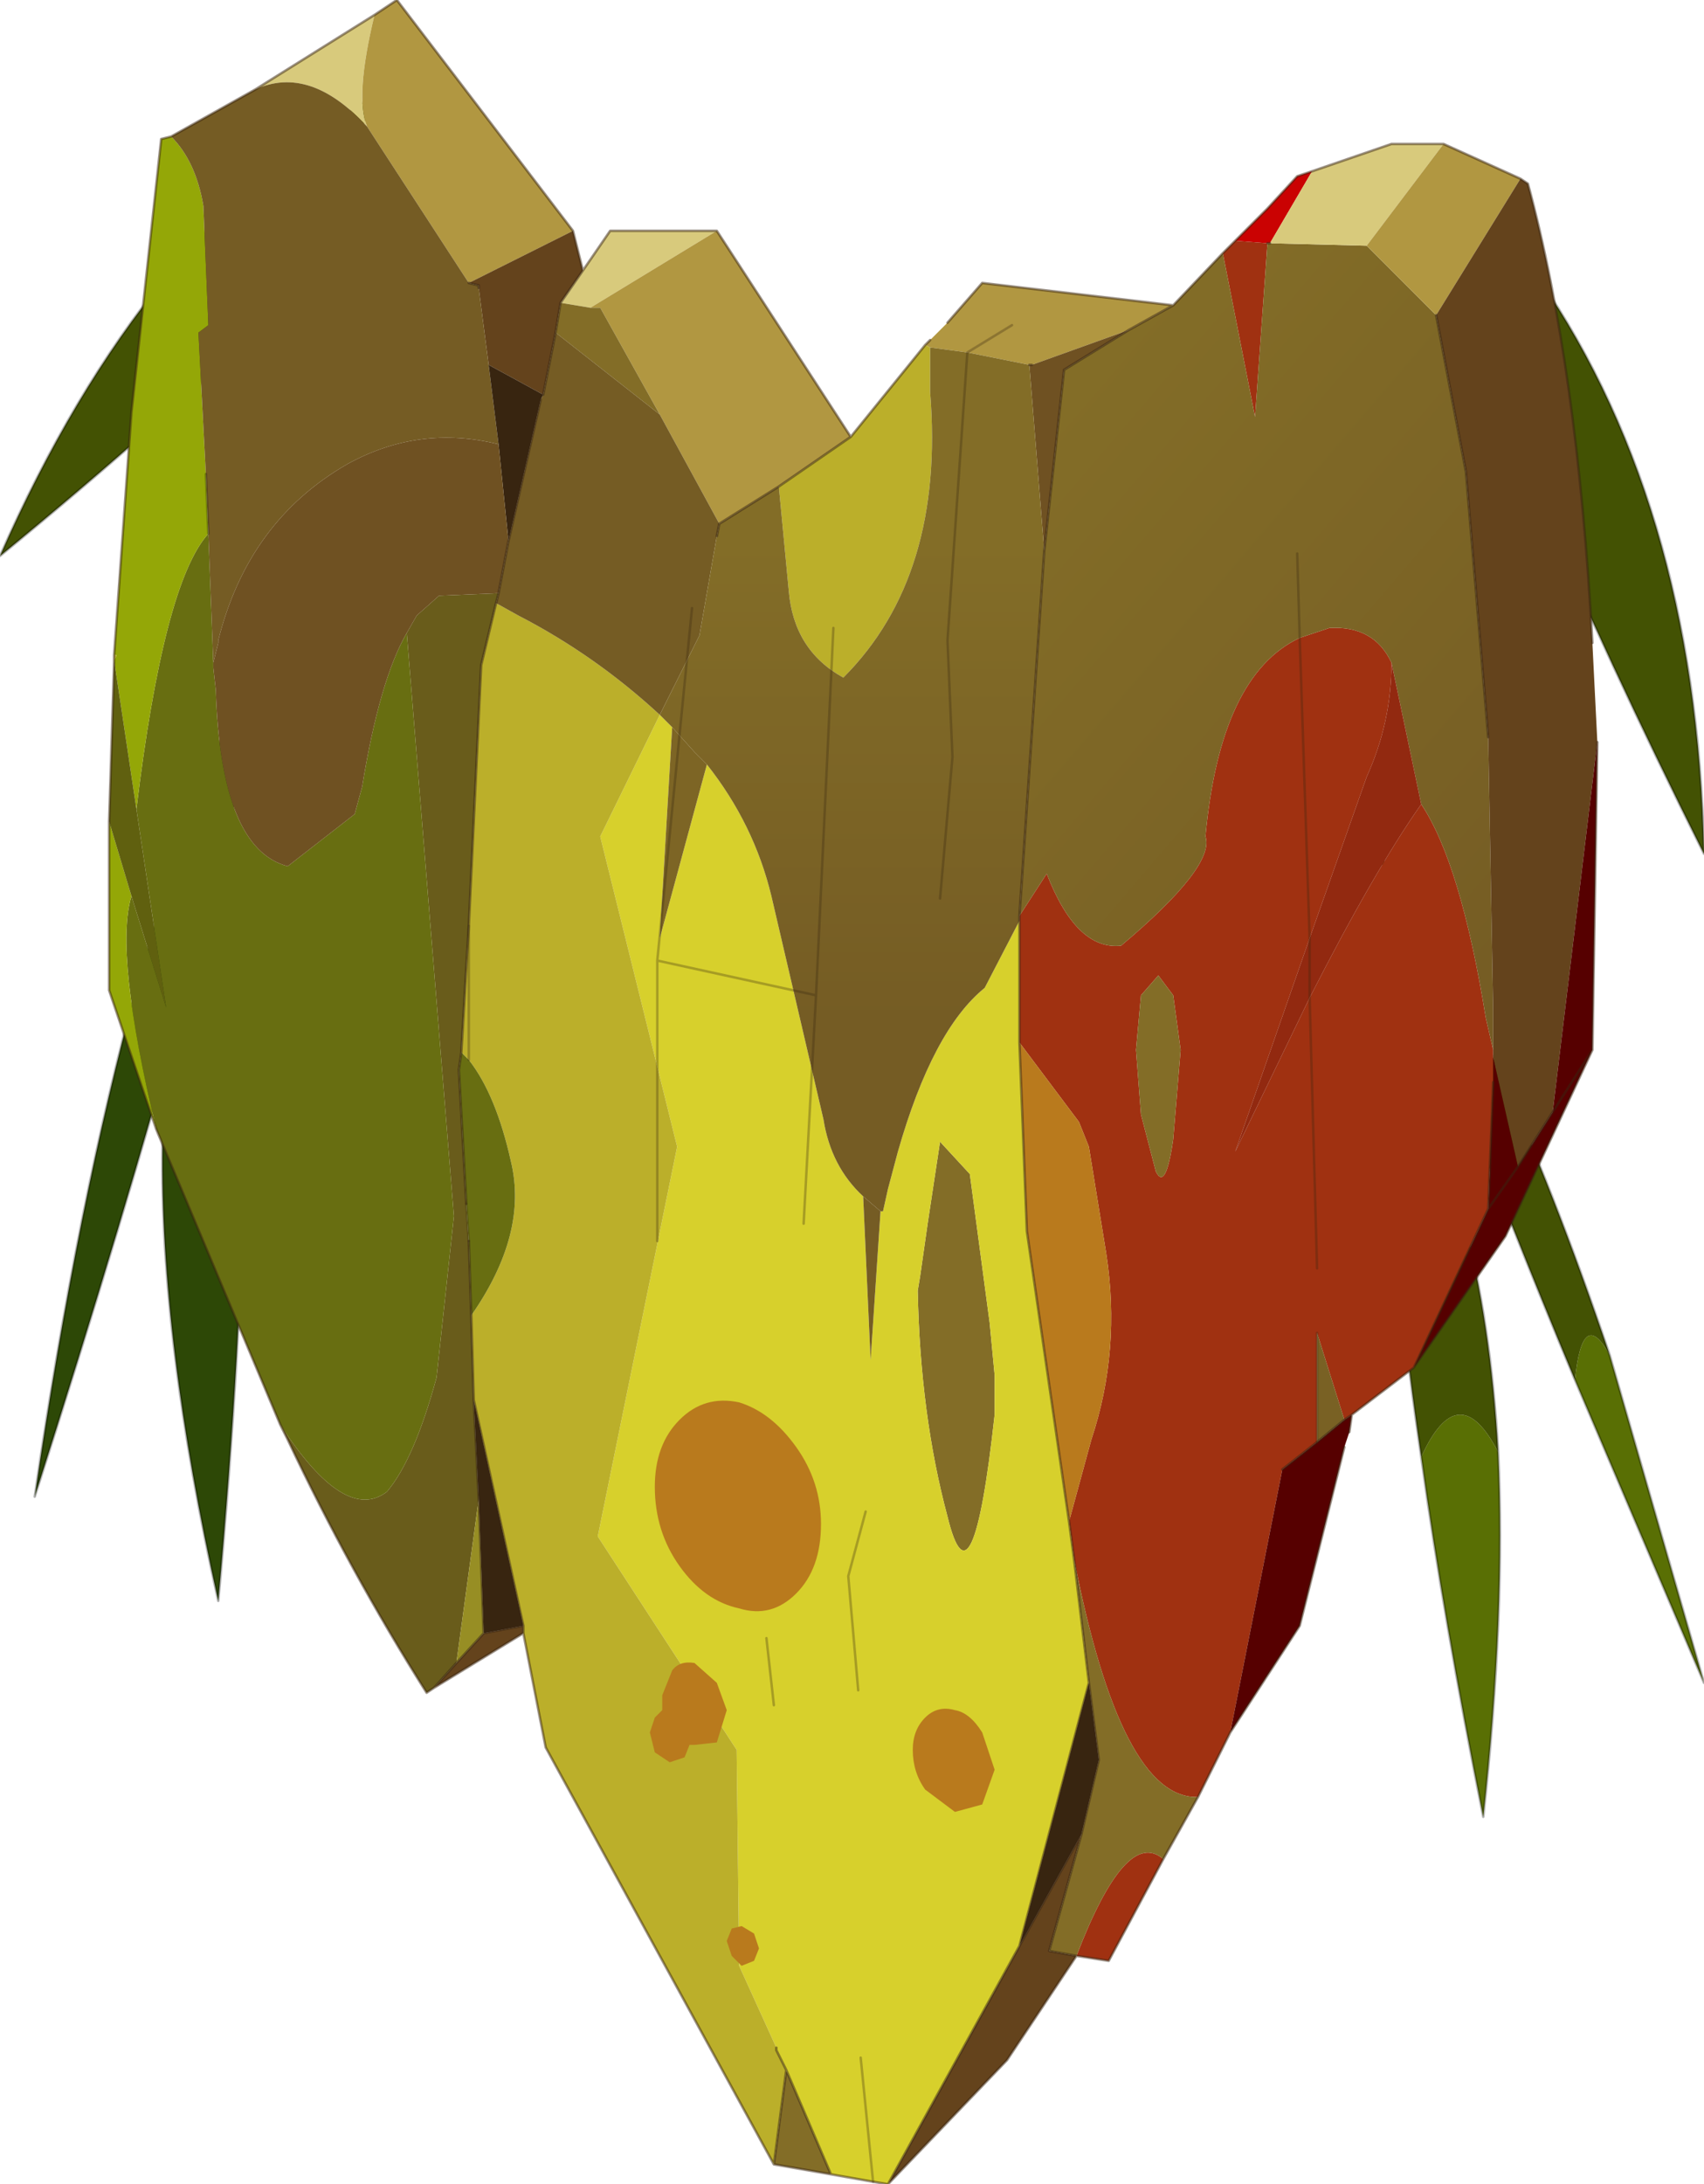 <?xml version="1.0"?>
<svg xmlns="http://www.w3.org/2000/svg" xmlns:xlink="http://www.w3.org/1999/xlink" width="34.35px" height="44px"><g transform="matrix(1, 0, 0, 1, -258.3, -177.95)"><use xlink:href="#object-0" width="34.35" height="44" transform="matrix(1, 0, 0, 1, 258.3, 177.95)"/></g><defs><g transform="matrix(1, 0, 0, 1, -258.3, -177.95)" id="object-0"><path fill-rule="evenodd" fill="#435203" stroke="none" d="M263.95 184.15L265.9 179.85Q261.2 182.55 258.3 189.15Q261.6 186.45 263.95 184.15"/><path fill="none" stroke="#000000" stroke-opacity="0.302" stroke-width="0.05" stroke-linecap="round" stroke-linejoin="round" d="M263.95 184.15Q261.6 186.45 258.3 189.15Q261.2 182.55 265.9 179.85"/><path fill-rule="evenodd" fill="#435203" stroke="none" d="M289.1 183.25Q292.5 187.95 292.65 195.15Q290.65 191.15 289.3 187.95L289.1 183.25"/><path fill="none" stroke="#000000" stroke-opacity="0.302" stroke-width="0.05" stroke-linecap="round" stroke-linejoin="round" d="M289.3 187.95Q290.65 191.15 292.65 195.15Q292.5 187.95 289.1 183.25"/><path fill-rule="evenodd" fill="#2d4806" stroke="none" d="M262.7 210.2Q260.35 199.7 262.9 194.5Q263.65 199.75 262.7 210.2"/><path fill="none" stroke="#000000" stroke-opacity="0.302" stroke-width="0.05" stroke-linecap="round" stroke-linejoin="round" d="M262.7 210.2Q260.35 199.7 262.9 194.5Q263.65 199.75 262.7 210.2"/><path fill-rule="evenodd" fill="#2d4806" stroke="none" d="M259 208.1Q260.75 196.15 263.75 190.8Q262.65 196.7 259 208.1"/><path fill="none" stroke="#000000" stroke-opacity="0.302" stroke-width="0.05" stroke-linecap="round" stroke-linejoin="round" d="M259 208.1Q260.75 196.15 263.75 190.8Q262.65 196.7 259 208.1"/><path fill-rule="evenodd" fill="#596f04" stroke="none" d="M288.5 207.2Q288.65 210.45 288.2 214.55Q287.4 210.55 286.95 207.3Q287.7 205.65 288.5 207.2"/><path fill-rule="evenodd" fill="#435203" stroke="none" d="M288.5 207.2Q287.7 205.65 286.95 207.3Q286.2 202.2 286.3 198.95Q288.2 201.95 288.5 207.2"/><path fill="none" stroke="#000000" stroke-opacity="0.302" stroke-width="0.05" stroke-linecap="round" stroke-linejoin="round" d="M286.95 207.3Q287.4 210.55 288.2 214.55Q288.65 210.45 288.5 207.2Q288.2 201.95 286.3 198.95Q286.2 202.2 286.95 207.3"/><path fill-rule="evenodd" fill="#596f04" stroke="none" d="M290.75 205.25L292.65 211.85L290.05 205.75Q290.2 204.25 290.75 205.25"/><path fill-rule="evenodd" fill="#435203" stroke="none" d="M290.75 205.25Q290.2 204.25 290.05 205.75Q287.3 199.15 286.1 195.15Q288.5 198.6 290.75 205.25"/><path fill="none" stroke="#000000" stroke-opacity="0.302" stroke-width="0.05" stroke-linecap="round" stroke-linejoin="round" d="M290.05 205.75L292.65 211.85L290.75 205.25Q288.5 198.6 286.1 195.15Q287.3 199.15 290.05 205.75"/><path fill-rule="evenodd" fill="#ca0202" stroke="none" d="M283.2 182.8L283.85 182.15L284.45 181.5L284.75 181.4L283.9 182.85L283.85 182.85L283.2 182.8"/><path fill-rule="evenodd" fill="#a03111" stroke="none" d="M283.2 182.8L283.85 182.85L283.6 186.35L282.95 183.05L283.2 182.8M286.8 205.5L285.55 206.45L285.4 206.55L284.85 204.8L284.85 207L284.15 207.55L283.1 212.85L282.45 214.15Q280.9 214.2 279.95 209.35L279.85 208.6L280.3 206.95Q280.9 205.15 280.6 203.2L280.25 201.05L280.05 200.55L278.85 198.95L278.85 196.5L278.85 196.4L279.4 195.55Q280 197.1 280.9 197Q282.8 195.4 282.6 194.8Q282.9 191.55 284.5 190.8L285.1 190.6Q286 190.55 286.35 191.3Q286.35 192.5 285.85 193.6L284.7 196.85L284.5 190.8L284.7 196.85L283.2 201.15L284.7 198.05Q286 195.5 286.95 194.15Q287.75 195.35 288.25 198.45L288.4 199.1L288.4 199.25L288.4 199.75L288.3 202.3L286.8 205.5M281.75 215.4L280.65 217.45L280 217.35Q281 214.75 281.75 215.4M284.85 203.5L284.7 198.05L284.85 203.5M281.65 197.6L281.3 198L281.2 199.1L281.3 200.4L281.6 201.55Q281.8 201.95 281.95 200.9L282.1 199.1L281.95 198L281.65 197.6"/><path fill-rule="evenodd" fill="url(#gradient-Ld1d1f77535917ff8136a4a91b174d4c6)" stroke="none" d="M283.85 182.85L283.9 182.85L285.85 182.9L287.25 184.3L287.85 187.45L288.3 192.8L288.4 198.3L288.4 199.1L288.25 198.45Q287.75 195.35 286.95 194.15L286.35 191.3Q286 190.55 285.1 190.6L284.5 190.8Q282.9 191.55 282.6 194.8Q282.8 195.4 280.9 197Q280 197.1 279.4 195.55L278.85 196.4L279.35 189.05L279.75 185.4L281.05 184.6L281.95 184.1L282.95 183.05L283.6 186.35L283.85 182.85M284.45 189.1L284.5 190.8L284.45 189.1"/><path fill-rule="evenodd" fill="#d8ca7c" stroke="none" d="M283.9 182.85L284.75 181.4L286.35 180.85L287.4 180.85L285.85 182.9L283.9 182.85M263.45 179.75L265.85 178.25Q265.45 179.9 265.7 180.5Q264.55 179.25 263.45 179.75M270.05 183.4L270.6 182.6L272.75 182.6L270.2 184.15L269.6 184.05L270.05 183.4"/><path fill-rule="evenodd" fill="#b19741" stroke="none" d="M287.4 180.85L288.95 181.55L287.25 184.3L285.85 182.9L287.4 180.85M265.85 178.25L266.3 177.95L269.85 182.6L267.75 183.65L265.7 180.5Q265.45 179.9 265.85 178.25M272.75 182.6L275.45 186.75L274 187.75L272.8 188.5L271.6 186.3L270.4 184.15L270.2 184.15L272.75 182.6M276.95 184.9L277.05 184.8L277.4 184.45L278.1 183.65L281.95 184.1L281.05 184.6L279.1 185.3L279.05 185.3L277.8 185.05L278.7 184.5L277.8 185.05L277.05 184.95L276.95 184.9"/><path fill-rule="evenodd" fill="#64431c" stroke="none" d="M288.95 181.55L289.1 181.65Q290.1 185.35 290.4 190.9L290.5 192.9L289.6 200.35L288.9 201.45L288.4 199.25L288.4 199.1L288.4 198.3L288.3 192.8L287.85 187.45L287.25 184.3L288.95 181.55M280 217.35L278.6 219.45L276.2 221.95L278.85 217.15L280.1 214.9L279.45 217.25L280 217.35M268.85 210.85L267.05 211.95L267.5 211.45L268.05 210.85L268.85 210.7L268.85 210.85M269.85 182.6L270.05 183.4L269.6 184.05L269.5 184.65L269.25 185.9L268.15 185.3L267.95 183.75L267.95 183.7L267.75 183.65L269.85 182.6"/><path fill-rule="evenodd" fill="#560000" stroke="none" d="M290.5 192.9L290.4 199.1L288.65 202.85L286.8 205.5L288.3 202.3L288.9 201.45L289.6 200.35L290.4 199.1L289.6 200.35L290.5 192.9M285.55 206.45L285.5 206.8L285.4 207.1L284.5 210.7L283.1 212.85L284.15 207.55L284.85 207L285.4 206.55L285.55 206.45M288.9 201.45L288.3 202.3L288.4 199.75L288.4 199.25L288.9 201.45"/><path fill-rule="evenodd" fill="#836d27" stroke="none" d="M282.45 214.15L281.75 215.4Q281 214.75 280 217.35L279.45 217.25L280.1 214.9L280.45 213.4L280.25 211.85L279.95 209.35Q280.9 214.2 282.45 214.15M275.05 221.75L273.9 221.55L274.15 219.65L275.05 221.75M288.4 199.1L288.4 199.25L288.4 199.1M269.6 184.05L270.2 184.15L270.4 184.15L271.6 186.3L269.5 184.65L269.6 184.05M281.65 197.6L281.95 198L282.1 199.1L281.95 200.9Q281.8 201.95 281.6 201.55L281.3 200.4L281.2 199.1L281.3 198L281.65 197.6M276.85 203.65L277 202.6L277.25 200.95L277.85 201.6L278.25 204.6L278.35 205.65L278.35 206.45Q277.9 210.55 277.4 208.5Q276.85 206.45 276.8 203.95L276.85 203.65"/><path fill-rule="evenodd" fill="#d7d02c" stroke="none" d="M276.2 221.95L275.9 221.9L275.05 221.75L274.15 219.65L273.95 219.25L273.95 219.2L273.2 217.55L273.15 213.2L270.35 208.9L271.95 201.05L270.4 194.8L271.6 192.35L271.85 192.6L271.6 196.85L272.55 193.35Q273.5 194.55 273.85 196L274.9 200.5Q275.05 201.45 275.7 202.05L275.85 205.35L276.05 202.35L276.1 202.35L276.2 201.9L276.4 201.15Q277.1 198.7 278.15 197.85L278.85 196.5L278.85 198.95L279 202.75L279.85 208.6L279.95 209.35L280.25 211.85L278.85 217.15L276.2 221.95M276.85 203.65L276.8 203.95Q276.85 206.45 277.4 208.5Q277.9 210.55 278.35 206.45L278.35 205.65L278.25 204.6L277.85 201.6L277.25 200.95L277 202.6L276.85 203.65M275.75 208.4L275.4 209.7L275.6 212L275.4 209.7L275.75 208.4M273.9 212.3L273.75 210.95L273.9 212.3M275.9 221.9L275.65 219.4L275.9 221.9"/><path fill-rule="evenodd" fill="#bbaf2a" stroke="none" d="M273.9 221.55L269.3 213.15L268.85 210.85L268.85 210.7L267.85 206.15L267.8 204.45Q268.95 202.8 268.6 201.35Q268.3 200 267.75 199.3L267.75 196.6L268 191.35L268.3 190.1L268.75 190.35Q270.3 191.15 271.6 192.35L270.4 194.8L271.95 201.05L270.35 208.9L273.15 213.2L273.2 217.55L273.95 219.2L273.95 219.25L274.15 219.65L273.9 221.55M275.45 186.75L276.95 184.9L277.05 184.95L277.05 185.85Q277.35 189.55 275.3 191.6Q274.3 191.05 274.2 189.85L274 187.75L275.45 186.75M267.75 196.6L267.75 199.3L267.6 199.15L267.75 196.6"/><path fill-rule="evenodd" fill="#695c1b" stroke="none" d="M267.05 211.95L266.9 212.05Q265.35 209.6 264.1 206.95L263.95 206.65Q265.25 208.65 266.1 208Q266.65 207.35 267.1 205.7L267.45 202.45L266.5 190.7L266.7 190.35L267.15 189.95L268.35 189.9L268.3 190.1L268 191.35L267.75 196.6L267.6 199.15L267.55 199.5L267.7 202.2L267.75 202.95L267.8 204.45L267.85 206.15L267.95 208.15L267.5 211.45L267.05 211.95"/><path fill-rule="evenodd" fill="#686e11" stroke="none" d="M263.95 206.65L261.45 200.7Q260.6 197.15 260.95 196L261.65 198.25L261.05 194.25Q261.6 189.7 262.5 188.7L262.6 191.3L262.6 191.4L262.65 191.85Q262.75 195.05 264.1 195.4L265.45 194.35L265.6 193.8Q265.95 191.65 266.5 190.7L267.45 202.45L267.1 205.7Q266.65 207.35 266.1 208Q265.25 208.65 263.95 206.65M267.75 199.3Q268.3 200 268.6 201.35Q268.95 202.8 267.8 204.45L267.75 202.95L267.7 202.2L267.55 199.5L267.6 199.15L267.75 199.3"/><path fill-rule="evenodd" fill="#94a707" stroke="none" d="M261.45 200.7L260.5 197.9L260.5 194.5L260.95 196Q260.6 197.15 261.45 200.7M260.6 191.15L260.95 186.25L261.55 180.75L261.75 180.7Q262.25 181.2 262.4 182.1L262.5 184.5L262.3 184.65L262.45 187.5L262.5 188.7Q261.6 189.7 261.05 194.25L260.6 191.25L260.65 191.15L260.6 191.15"/><path fill-rule="evenodd" fill="#60600f" stroke="none" d="M260.5 194.5L260.6 191.3L260.6 191.15L260.6 191.25L261.05 194.25L261.65 198.25L260.95 196L260.5 194.5"/><path fill-rule="evenodd" fill="#755c24" stroke="none" d="M261.75 180.7L263.45 179.75Q264.55 179.25 265.7 180.5L267.75 183.65L267.95 183.7L267.95 183.75L268.15 185.3L268.35 186.9Q266.75 186.5 265.3 187.3Q263.3 188.45 262.7 190.85L262.7 190.9L262.6 191.3L262.5 188.7L262.45 187.5L262.3 184.65L262.5 184.5L262.4 182.1Q262.25 181.2 261.75 180.7M269.2 186L269.25 185.9L269.5 184.65L271.6 186.3L272.8 188.5L272.75 188.75L272.4 190.75L271.6 192.35Q270.3 191.15 268.75 190.35L268.3 190.1L268.35 189.9L268.55 188.85L269.2 186M275.7 202.05L276.05 202.35L275.85 205.35L275.7 202.05"/><path fill-rule="evenodd" fill="#922910" stroke="none" d="M284.7 196.85L285.85 193.6Q286.35 192.5 286.35 191.3L286.95 194.15Q286 195.5 284.7 198.05L284.7 196.85L284.7 198.05L283.2 201.15L284.7 196.85"/><path fill-rule="evenodd" fill="#796124" stroke="none" d="M285.4 206.55L284.85 207L284.85 204.8L285.4 206.55"/><path fill-rule="evenodd" fill="#382510" stroke="none" d="M269.25 185.9L269.2 186L268.55 188.85L268.35 186.9L268.15 185.3L269.25 185.9M267.85 206.15L268.85 210.7L268.05 210.85L267.95 208.15L267.85 206.15M280.25 211.85L280.45 213.4L280.1 214.9L278.85 217.15L280.25 211.85"/><path fill-rule="evenodd" fill="#6f5122" stroke="none" d="M268.55 188.85L268.35 189.9L267.15 189.95L266.7 190.35L266.5 190.7Q265.95 191.65 265.6 193.8L265.45 194.35L264.1 195.4Q262.75 195.05 262.65 191.85L262.6 191.4L262.6 191.3L262.7 190.9L262.7 190.85Q263.3 188.45 265.3 187.3Q266.75 186.5 268.35 186.9L268.55 188.85M279.35 189.05L279.05 185.3L279.1 185.3L281.05 184.6L279.75 185.4L279.35 189.05"/><path fill-rule="evenodd" fill="url(#gradient-L691b09bda8cb5718be8fda3f1c92f88a)" stroke="none" d="M271.6 192.35L272.4 190.75L272.75 188.75L272.8 188.5L274 187.75L274.2 189.85Q274.3 191.05 275.3 191.6Q277.35 189.55 277.05 185.85L277.05 184.95L277.8 185.05L279.05 185.3L279.35 189.05L278.85 196.4L278.85 196.5L278.15 197.85Q277.1 198.7 276.4 201.15L276.2 201.9L276.1 202.35L276.05 202.35L275.7 202.05Q275.05 201.45 274.9 200.5L273.85 196Q273.5 194.55 272.55 193.35L272.3 193.1L271.85 192.6L271.6 192.35M277.25 196.05L277.5 193.2L277.4 190.85L277.8 185.05L277.4 190.85L277.5 193.2L277.25 196.05"/><path fill-rule="evenodd" fill="#eae17a" stroke="none" d="M273.95 219.2L273.95 219.25L273.95 219.2"/><path fill-rule="evenodd" fill="#7d6525" stroke="none" d="M271.85 192.6L272.3 193.1L272.55 193.35L271.6 196.85L271.85 192.6"/><path fill-rule="evenodd" fill="#bbaf2b" stroke="none" d="M260.6 191.15L260.65 191.15L260.6 191.25L260.6 191.15"/><path fill-rule="evenodd" fill="#b97a1d" stroke="none" d="M278.85 198.95L280.05 200.55L280.25 201.05L280.6 203.2Q280.9 205.15 280.3 206.95L279.85 208.6L279 202.75L278.85 198.95"/><path fill-rule="evenodd" fill="#978e24" stroke="none" d="M267.5 211.45L267.95 208.15L268.05 210.85L267.5 211.45"/><path fill="none" stroke="#382510" stroke-opacity="0.502" stroke-width="0.05" stroke-linecap="round" stroke-linejoin="round" d="M284.75 181.4L284.45 181.5L283.85 182.15L283.2 182.8L282.95 183.05L281.95 184.1L278.1 183.65L277.4 184.45M283.85 182.85L283.9 182.85M284.75 181.4L286.35 180.85L287.4 180.85L288.95 181.55L289.1 181.65Q290.1 185.35 290.4 190.9M290.5 192.9L290.4 199.1L288.65 202.85L286.8 205.5L285.55 206.45L285.5 206.8M285.4 207.1L284.5 210.7L283.1 212.85L282.45 214.15L281.75 215.4L280.65 217.45L280 217.35L278.6 219.45L276.2 221.95L275.9 221.9L275.05 221.75L273.9 221.55L269.3 213.15L268.85 210.85L267.05 211.95L266.9 212.05Q265.35 209.6 264.1 206.95L263.95 206.65L261.45 200.7L260.5 197.9L260.5 194.5L260.6 191.3L260.6 191.15L260.95 186.25L261.55 180.75L261.75 180.7L263.45 179.75L265.85 178.25L266.3 177.95L269.85 182.6L270.05 183.4L270.6 182.6L272.75 182.6L275.45 186.75L276.95 184.9L277.05 184.8M288.3 192.8L287.85 187.45L287.25 184.3M289.6 200.35L288.9 201.45L288.3 202.3L286.8 205.5M290.4 199.1L289.6 200.35M284.85 207L285.4 206.55L285.55 206.45M284.85 207L284.15 207.55M288.3 202.3L288.4 199.75M270.05 183.4L269.6 184.05L269.5 184.65L269.25 185.9M269.2 186L268.55 188.85L268.35 189.9L268.3 190.1L268 191.35L267.75 196.6L267.6 199.15L267.55 199.5L267.7 202.2M272.75 188.75L272.8 188.5L274 187.75L275.45 186.75M267.75 183.65L267.95 183.7L267.95 183.75M267.8 204.45L267.85 206.15L268.85 210.7L268.85 210.85M273.95 219.2L273.95 219.25L274.15 219.65L275.05 221.75M278.85 196.5L278.85 196.4L279.35 189.05L279.75 185.4L281.05 184.6L281.95 184.1M279.1 185.3L279.05 185.3M278.85 198.95L279 202.75L279.85 208.6L279.95 209.35L280.25 211.85L280.45 213.4L280.1 214.9L279.45 217.25L280 217.35M278.85 196.5L278.85 198.95M267.75 202.95L267.8 204.45M267.5 211.45L268.05 210.85L267.95 208.15L267.85 206.15M268.05 210.85L268.85 210.7M267.05 211.95L267.5 211.45M278.85 217.15L280.1 214.9M278.85 217.15L280.25 211.85M276.2 221.95L278.85 217.15M273.9 221.55L274.15 219.65"/><path fill="none" stroke="#382510" stroke-opacity="0.302" stroke-width="0.05" stroke-linecap="round" stroke-linejoin="round" d="M284.7 196.85L284.7 198.05L284.85 203.5M284.5 190.8L284.7 196.85M284.5 190.8L284.45 189.1M284.85 204.8L284.85 207M267.75 196.6L267.75 199.3M277.8 185.05L277.4 190.85L277.5 193.2L277.25 196.05M277.8 185.05L278.7 184.5M267.7 202.2L267.75 202.95M275.6 212L275.4 209.7L275.75 208.4M273.75 210.95L273.9 212.3M275.65 219.4L275.9 221.9"/><path fill="none" stroke="#000000" stroke-opacity="0.251" stroke-width="0.05" stroke-linecap="round" stroke-linejoin="round" d="M262.5 188.7L262.45 187.5"/><path fill="none" stroke="#382510" stroke-opacity="0.302" stroke-width="0.05" stroke-linecap="round" stroke-linejoin="round" d="M275.1 190.6L274.75 198L271.55 197.3L272.25 190.2M271.55 197.3L271.55 202.95M274.5 202.6L274.75 198"/><path fill-rule="evenodd" fill="#b97a1d" stroke="none" d="M278.35 213.6L278.1 214.3L277.55 214.45L276.95 214Q276.7 213.65 276.7 213.2Q276.7 212.8 276.95 212.55Q277.2 212.3 277.55 212.4Q277.85 212.45 278.1 212.85L278.35 213.6M274.35 207.1Q274.85 207.8 274.85 208.65Q274.85 209.55 274.35 210.05Q273.85 210.55 273.2 210.35Q272.5 210.2 272 209.5Q271.5 208.8 271.5 207.9Q271.5 207.05 272 206.55Q272.5 206.05 273.2 206.2Q273.85 206.4 274.35 207.1M272.75 213.05L272.3 213.1L272.2 213.1L272.1 213.35L271.8 213.45L271.5 213.25L271.4 212.85L271.5 212.55L271.65 212.4L271.65 212.1L271.85 211.6Q272 211.4 272.3 211.45L272.75 211.85L272.95 212.4L272.75 213.05M273.05 217.35L272.95 217.05L273.05 216.8L273.25 216.75L273.5 216.9L273.6 217.2L273.5 217.45L273.25 217.55L273.05 217.35"/></g><linearGradient gradientTransform="matrix(-0.007, -0.006, 0.006, -0.007, 284.7, 191.5)" gradientUnits="userSpaceOnUse" spreadMethod="pad" id="gradient-Ld1d1f77535917ff8136a4a91b174d4c6" x1="-819.2" x2="819.2"><stop offset="0" stop-color="#755c24" stop-opacity="1"/><stop offset="0.988" stop-color="#836d27" stop-opacity="1"/></linearGradient><linearGradient gradientTransform="matrix(-0, -0.006, 0.005, -0, 275.6, 193.65)" gradientUnits="userSpaceOnUse" spreadMethod="pad" id="gradient-L691b09bda8cb5718be8fda3f1c92f88a" x1="-819.2" x2="819.2"><stop offset="0" stop-color="#755c24" stop-opacity="1"/><stop offset="0.988" stop-color="#836d27" stop-opacity="1"/></linearGradient></defs></svg>
